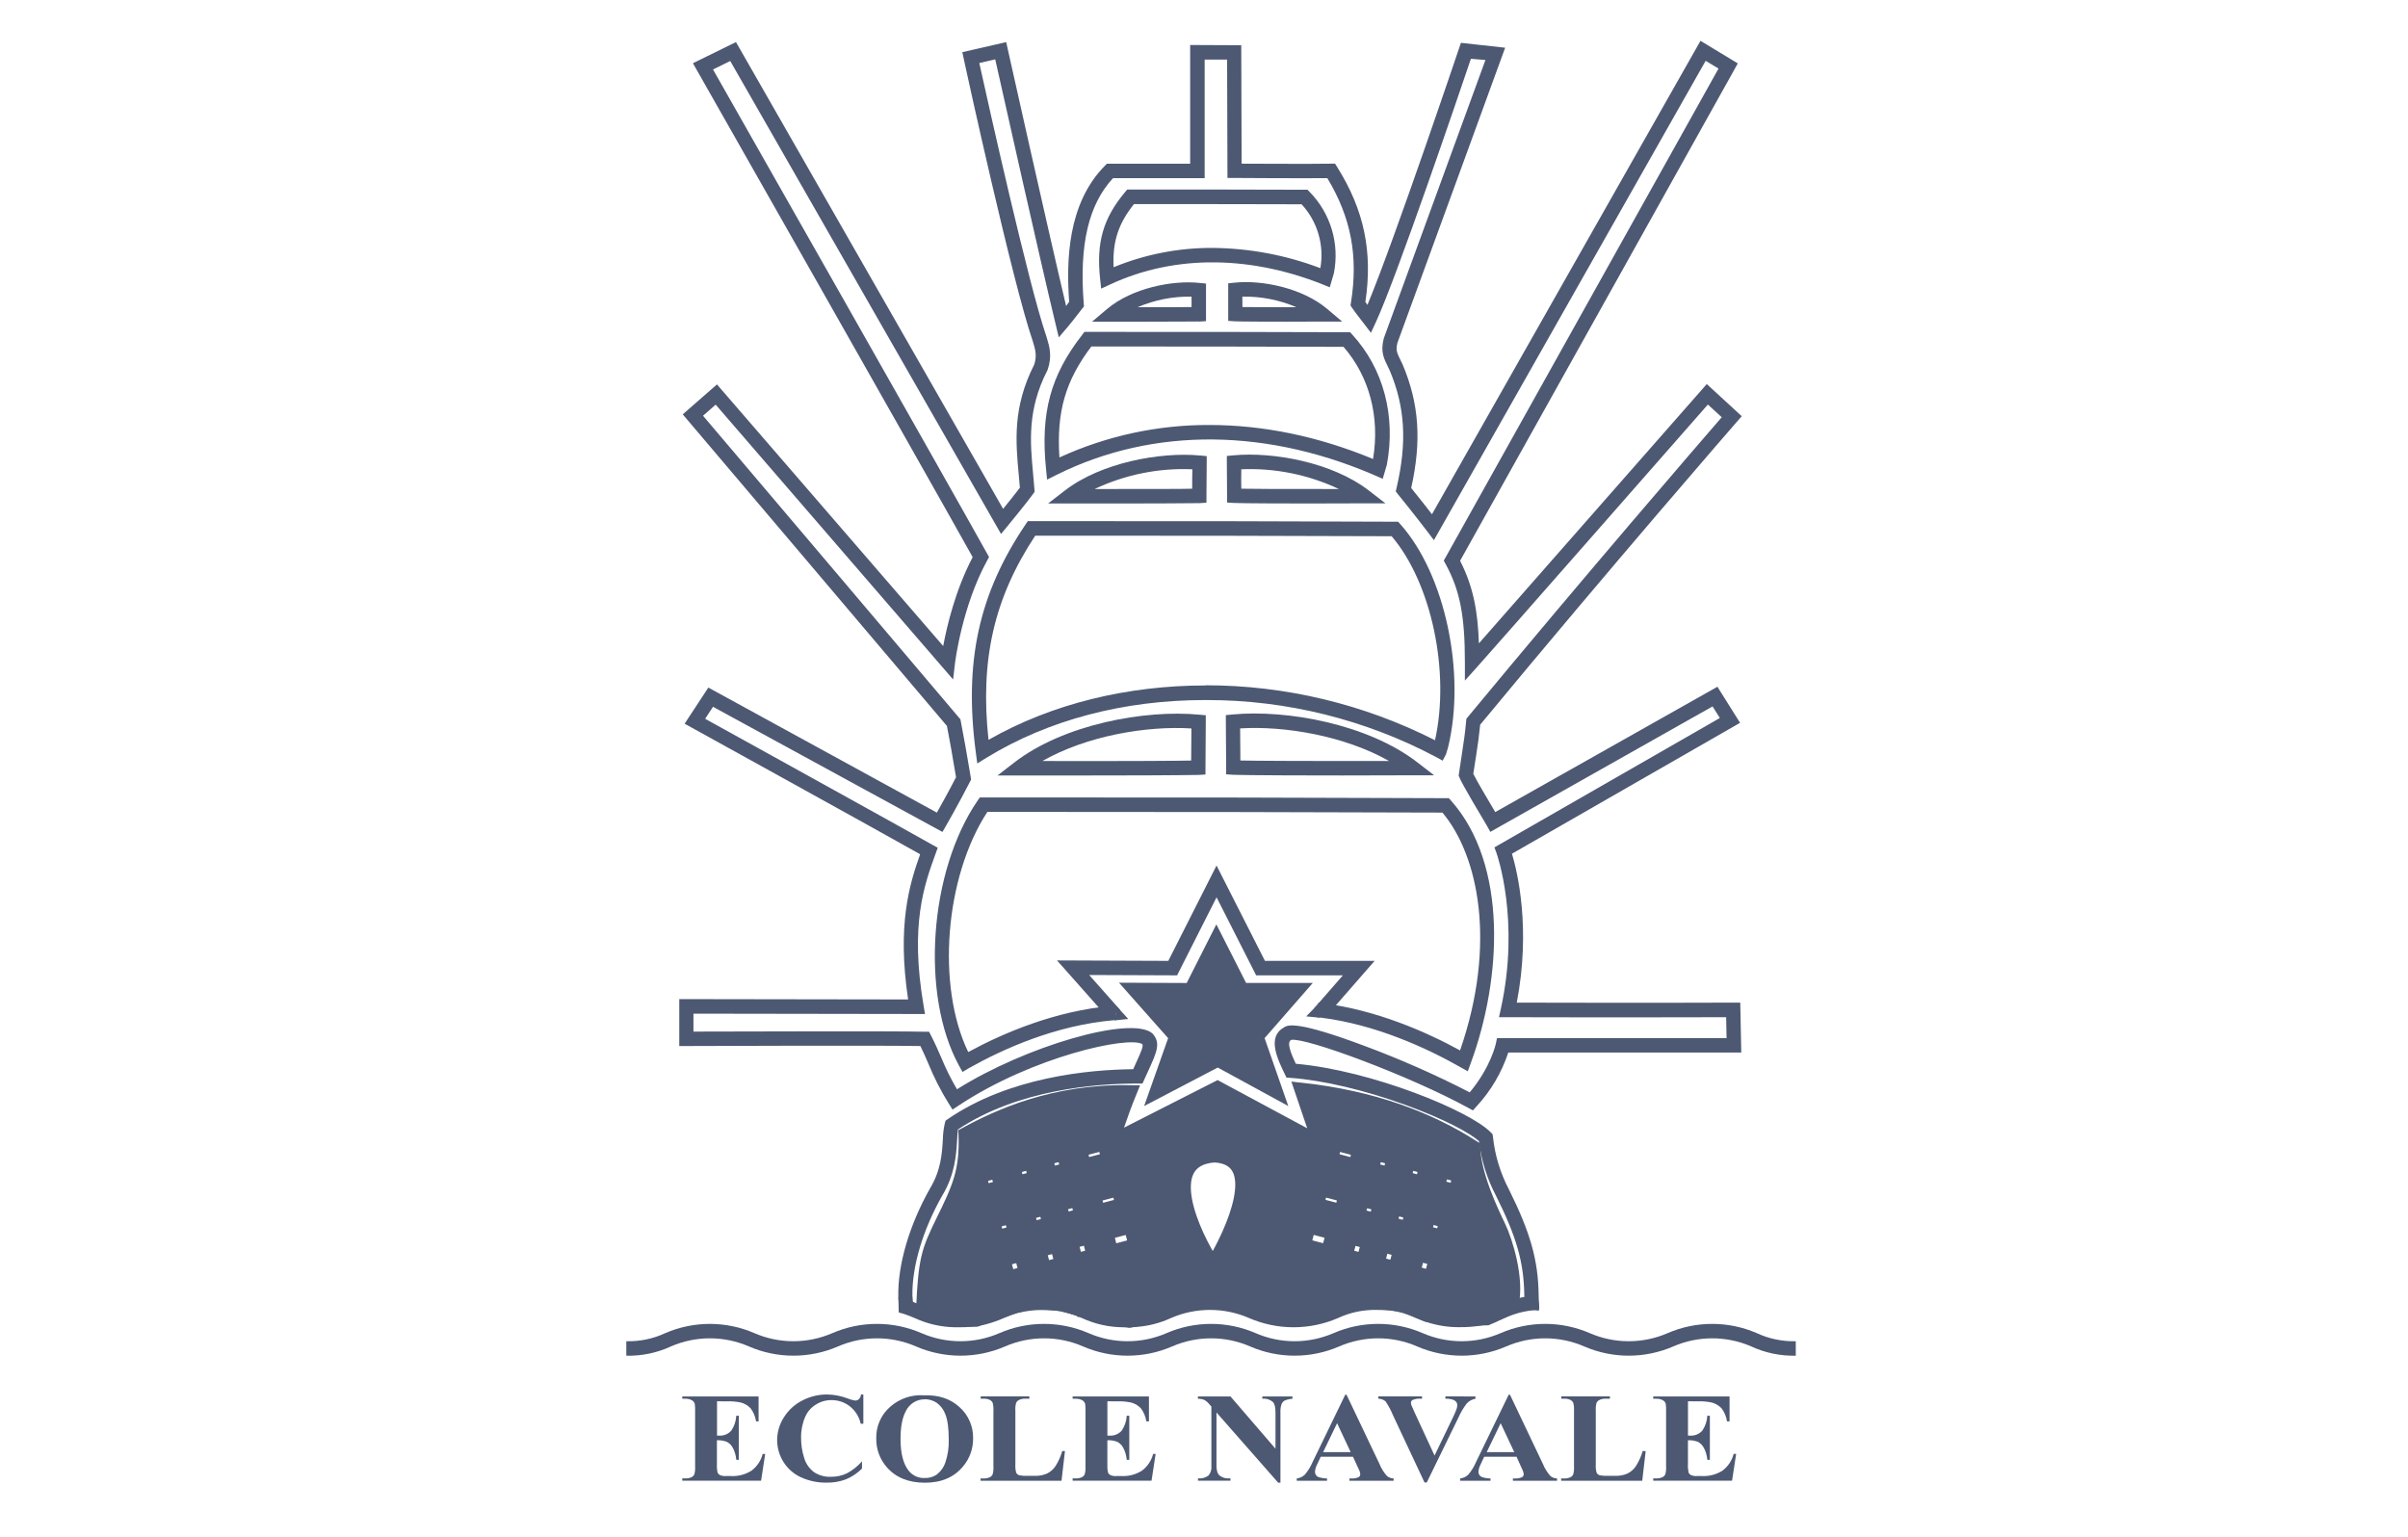 <svg width="177" height="113" viewBox="0 0 177 113" fill="none" xmlns="http://www.w3.org/2000/svg">
<g clip-path="url(#clip0)">
<path d="M70.746 78.809L70.488 78.335C67.653 73.154 68.294 64.053 71.861 58.857L72.02 58.628H77.837C88.256 58.628 93.485 58.628 106.261 58.679H106.496L106.652 58.853C110.841 63.553 110.4 71.954 108.099 78.184L107.888 78.76L107.35 78.456C104.918 77.078 101.163 75.326 97.092 74.815L96.796 74.781L96.906 73.718L97.223 73.756C101.169 74.251 104.816 75.853 107.322 77.223C110.035 69.392 108.67 62.879 106.025 59.74C93.421 59.697 88.194 59.695 77.841 59.691H72.576C69.446 64.474 68.824 72.488 71.169 77.344C73.76 75.938 77.572 74.307 81.799 73.941L81.955 73.928H81.976L82.056 74.992H82.033L81.902 75.002C77.582 75.37 73.703 77.129 71.207 78.535L70.746 78.809Z" fill="#4D5973"/>
<path d="M106.29 55.452L106.041 55.922L106.02 55.91L105.864 55.822L105.584 55.669C100.375 52.904 94.576 51.46 88.689 51.465H88.599C82.606 51.465 77.05 52.928 72.525 55.701L71.835 56.127L71.728 55.321C70.848 48.67 71.939 43.655 75.39 38.546L75.546 38.314H80.357C88.481 38.314 92.556 38.314 102.533 38.355H102.768L102.924 38.529C106.223 42.215 107.763 49.48 106.444 54.929L106.29 55.452ZM88.62 50.38C94.476 50.379 100.251 51.763 105.48 54.421C106.598 49.397 105.229 42.868 102.293 39.422C92.491 39.388 88.415 39.386 80.355 39.382H76.094C73.065 43.974 72.027 48.515 72.66 54.391C77.326 51.726 82.897 50.393 88.607 50.393L88.62 50.38Z" fill="#4D5973"/>
<path d="M101.637 35.203C93.347 31.445 84.827 31.342 77.647 34.918L76.966 35.258L76.89 34.494C76.468 30.364 77.221 27.593 79.55 24.613L79.708 24.4H82.619C88.827 24.4 91.662 24.4 99.002 24.424H99.239L99.395 24.594C101.694 27.101 102.612 30.57 101.941 34.165L101.637 35.203ZM88.903 31.244C92.843 31.244 96.918 32.078 100.926 33.744C101.439 30.651 100.66 27.686 98.754 25.498C91.582 25.479 88.747 25.477 82.606 25.474H80.218C78.32 27.982 77.649 30.275 77.873 33.631C81.336 32.043 85.098 31.229 88.903 31.244Z" fill="#4D5973"/>
<path d="M97.743 21.123C92.139 18.751 86.407 18.675 81.606 20.91L80.94 21.219L80.862 20.483C80.577 17.824 81.09 16.042 82.697 14.123L82.855 13.934H85.085C89.131 13.934 91.042 13.934 95.895 13.949H96.106L96.26 14.106C97.024 14.881 97.586 15.833 97.897 16.879C98.208 17.925 98.258 19.032 98.043 20.102L97.743 21.123ZM89.114 18.226C91.827 18.247 94.515 18.751 97.053 19.715C97.2 18.878 97.152 18.018 96.912 17.203C96.673 16.388 96.249 15.64 95.674 15.019C90.985 15.006 89.072 15.006 85.089 15.006H83.351C82.203 16.442 81.767 17.771 81.855 19.647C84.159 18.699 86.625 18.216 89.114 18.226Z" fill="#4D5973"/>
<path d="M96.897 74.7L96.239 74.636L96.777 74.081L96.897 74.7Z" fill="#4D5973"/>
<path d="M97.029 74.819L96.01 74.722L96.843 73.871L97.029 74.819ZM96.47 74.551L96.767 74.581L96.708 74.294L96.47 74.551Z" fill="#4D5973"/>
<path d="M82.714 74.828L82.056 74.896L82.176 74.239L82.714 74.828Z" fill="#4D5973"/>
<path d="M81.927 75.017L82.11 74.011L82.933 74.913L81.927 75.017ZM82.241 74.469L82.184 74.777L82.492 74.745L82.241 74.469Z" fill="#4D5973"/>
<path d="M80.044 57.011C78.593 57.011 76.88 57.011 74.871 57.011H73.323L74.551 56.061C78.19 53.247 84.147 52.16 88.152 52.541L88.631 52.585V53.07C88.631 54.081 88.608 56.42 88.608 56.443V56.939L88.118 56.971C88.059 56.962 87.176 57.011 80.044 57.011ZM76.631 55.948C83.925 55.961 86.606 55.933 87.557 55.914C87.557 55.312 87.572 54.3 87.574 53.555C84.3 53.347 79.883 54.089 76.626 55.946L76.631 55.948Z" fill="#4D5973"/>
<path d="M98.686 57.011C91.546 57.011 90.658 56.96 90.618 56.958L90.129 56.926V56.433C90.129 56.409 90.106 54.068 90.106 53.057V52.573L90.584 52.528C94.592 52.147 100.543 53.236 104.186 56.048L105.415 56.998H103.867C101.848 57.009 100.138 57.011 98.686 57.011ZM91.173 55.91C92.12 55.929 94.801 55.956 102.097 55.944C98.838 54.097 94.423 53.347 91.156 53.551C91.16 54.302 91.169 55.31 91.175 55.912L91.173 55.91Z" fill="#4D5973"/>
<path d="M82.473 37.015H78.587H77.039L78.269 36.066C80.933 34.007 85.291 33.21 88.221 33.488L88.7 33.533V34.018C88.7 34.758 88.681 36.464 88.681 36.464V36.957L88.194 36.989C88.156 36.976 87.521 37.015 82.473 37.015ZM80.46 35.951C84.985 35.951 86.869 35.951 87.632 35.928C87.632 35.528 87.632 34.964 87.645 34.501C85.171 34.394 82.708 34.891 80.465 35.949L80.46 35.951Z" fill="#4D5973"/>
<path d="M96.397 37.015C91.349 37.015 90.715 36.978 90.685 36.976L90.196 36.944V36.451C90.196 36.451 90.179 34.75 90.179 34.005V33.52L90.657 33.476C93.583 33.199 97.941 33.995 100.608 36.056L101.837 37.004H100.289L96.397 37.015ZM91.242 35.928C92.001 35.941 93.883 35.958 98.414 35.951C96.173 34.895 93.713 34.397 91.242 34.501C91.223 34.962 91.238 35.526 91.242 35.926V35.928Z" fill="#4D5973"/>
<path d="M84.391 23.65H81.715H80.269L81.379 22.714C83.202 21.178 86.176 20.587 88.173 20.8L88.648 20.849V21.329C88.648 21.872 88.648 23.116 88.648 23.116V23.609L88.161 23.641C88.123 23.624 87.701 23.65 84.391 23.65ZM83.617 22.586C85.908 22.586 87.037 22.586 87.585 22.573C87.585 22.342 87.585 22.063 87.585 21.808C86.223 21.782 84.871 22.047 83.617 22.586Z" fill="#4D5973"/>
<path d="M94.518 23.65C91.21 23.65 90.787 23.624 90.767 23.622L90.28 23.59V23.097C90.28 23.097 90.28 21.85 90.28 21.31V20.829L90.755 20.78C92.752 20.568 95.727 21.17 97.547 22.705L98.655 23.641H97.21L94.518 23.65ZM91.324 22.573C91.871 22.573 92.999 22.59 95.292 22.586C94.038 22.046 92.684 21.781 91.32 21.808C91.32 22.061 91.322 22.339 91.324 22.573Z" fill="#4D5973"/>
<path d="M110.156 90.129C109.628 89.022 108.371 86.409 108.304 84.337C105.023 82.231 100.902 80.67 95.647 80.096C96.367 82.223 96.966 83.988 96.966 83.988L89.494 79.969L81.774 83.895C81.774 83.895 82.368 81.963 83.06 80.279C77.42 80.177 73.357 82.07 70.957 83.378C71.054 86.07 70.512 87.3 69.269 89.816C68.215 91.981 68.004 92.568 67.837 96.196L68.217 96.409L68.868 96.771L70.178 97.041H70.208H70.25H71.727H71.75L72.271 96.858L73.562 96.403L73.61 96.386L73.701 96.354L74.726 95.992H74.741L74.952 95.913L76.27 95.724L76.783 95.771L77.992 95.882L79.424 96.288L79.846 96.405L81.23 96.798L82.592 97.041H82.609L83.018 97.113L83.383 97.041L83.518 97.013L84.784 96.764L85.528 96.413L86.271 96.047L88.435 95.635L90.853 95.826L92.24 96.413L92.799 96.649L96.221 96.903L97.946 96.426L97.974 96.413L99.288 95.952L100.889 95.635L102.115 95.816H102.129L102.79 95.913L103.247 95.988L103.669 96.171L104.247 96.418L104.88 96.683L105.068 96.715L106.732 97L108.747 96.951L109.305 96.936C109.595 96.821 109.877 96.688 110.149 96.537L110.36 96.422C110.636 96.262 110.896 96.073 111.134 95.86C111.544 94.057 110.731 91.309 110.156 90.129ZM81.162 84.078L81.457 85.211L79.694 85.677L79.411 84.533L81.162 84.078ZM79.474 89.339L78.194 89.678L77.899 88.544L79.179 88.206L79.474 89.339ZM78.171 84.828L78.466 85.964L77.186 86.302L76.89 85.166L78.171 84.828ZM75.785 85.466L76.08 86.602L74.8 86.94L74.505 85.805L75.785 85.466ZM72.018 86.46L73.298 86.121L73.593 87.257L72.313 87.595L72.018 86.46ZM73.311 90.939L73.016 89.803L74.296 89.465L74.591 90.601L73.311 90.939ZM74.121 93.916L73.777 92.591L75.057 92.253L75.401 93.578L74.121 93.916ZM75.842 90.316L75.547 89.182L76.827 88.844L77.123 89.978L75.842 90.316ZM76.753 93.251L76.409 91.926L77.69 91.588L78.034 92.912L76.753 93.251ZM79.095 92.653L78.749 91.309L80.029 90.971L80.373 92.296L79.095 92.653ZM80.727 89.037L80.432 87.904L82.196 87.438L82.489 88.572L80.727 89.037ZM81.694 92.015L81.339 90.647L83.103 90.182L83.457 91.549L81.694 92.015ZM89.163 92.968C87.735 90.771 85.13 85.243 89.27 84.96C93.122 85.162 90.555 90.635 89.161 92.951L89.163 92.968ZM103.526 85.466L104.806 85.805L104.511 86.94L103.23 86.602L103.526 85.466ZM101.14 84.828L102.42 85.166L102.125 86.302L100.845 85.964L101.14 84.828ZM98.145 84.078L99.908 84.543L99.613 85.677L97.852 85.211L98.145 84.078ZM97.615 92.009L95.852 91.543L96.208 90.175L97.97 90.641L97.615 92.009ZM98.583 89.031L96.82 88.565L97.115 87.432L98.877 87.897L98.583 89.031ZM100.214 92.647L98.934 92.308L99.279 90.984L100.56 91.322L100.214 92.647ZM99.836 89.35L100.13 88.216L101.41 88.555L101.117 89.688L99.836 89.35ZM102.555 93.223L101.275 92.885L101.621 91.56L102.901 91.898L102.555 93.223ZM103.458 90.288L102.193 89.95L102.486 88.816L103.766 89.154L103.458 90.288ZM105.177 93.889L103.897 93.551L104.241 92.225L105.521 92.564L105.177 93.889ZM105.99 90.911L104.724 90.584L105.017 89.448L106.297 89.786L105.99 90.911ZM106.985 87.568L105.705 87.23L106 86.094L107.28 86.432L106.985 87.568Z" fill="#4D5973" stroke="#4D5973"/>
<path d="M66.111 96.413L66.085 96.05C66.073 95.886 66.054 95.609 66.041 95.467L66.029 95.443V95.305C65.989 92.966 66.837 90.077 68.349 87.391C69.172 86.034 69.245 84.786 69.305 83.776C69.311 83.369 69.361 82.965 69.452 82.57L69.505 82.387L69.661 82.278C74.16 79.19 79.997 78.639 83.296 78.605L83.418 78.335C83.914 77.252 84.051 76.923 83.965 76.761C82.942 76.142 75.901 77.674 70.465 81.276L70.015 81.574L69.728 81.117C69.147 80.182 68.646 79.199 68.231 78.178C68.058 77.776 67.879 77.363 67.655 76.902C64.438 76.844 50.605 76.902 50.459 76.902H49.93V73.452H50.457L66.752 73.477C65.931 68.013 66.849 65.002 67.636 62.803C64.624 61.101 50.972 53.564 50.826 53.483L50.324 53.204L52.066 50.548L68.864 59.742C69.167 59.204 69.707 58.234 70.273 57.139C69.98 55.38 69.832 54.548 69.604 53.37C67.952 51.409 50.702 31.072 50.525 30.864L50.185 30.462L52.701 28.261L69.33 47.496C69.602 46.024 70.228 43.372 71.496 40.96C68.165 34.981 51.387 5.442 51.214 5.142L50.934 4.648L54.098 3.094L73.734 37.41C74.131 36.923 74.673 36.249 74.966 35.856C74.941 35.543 74.913 35.23 74.884 34.918C74.658 32.474 74.424 29.947 76.021 26.802C76.232 26.151 76.101 25.7 75.943 25.179L75.909 25.068C74.432 20.789 70.984 5.023 70.846 4.353L70.735 3.836L73.96 3.096L74.076 3.617C74.106 3.753 76.93 16.422 78.364 22.497L78.588 22.186C78.377 19.187 78.455 14.987 81.21 12.19L81.364 12.035H81.575C82.942 12.035 83.952 12.035 84.931 12.035C85.741 12.035 86.53 12.035 87.483 12.035V3.308L91.238 3.325L91.265 12.033C92.594 12.033 96.117 12.06 97.84 12.033H98.134L98.292 12.284C100.27 15.442 100.912 18.509 100.363 22.199L100.515 22.412C102.473 17.718 107.198 3.695 107.248 3.553L107.385 3.149L110.636 3.508L110.404 4.146C110.362 4.261 106.208 15.665 102.719 25.202C102.589 25.755 102.656 25.895 103.01 26.612L103.097 26.789C104.312 29.671 104.506 32.401 103.73 35.877C104.306 36.591 104.873 37.312 105.257 37.806L124.995 3L127.737 4.661L127.486 5.112C127.486 5.112 117.399 23.175 107.324 41.228C108.307 43.142 108.628 44.992 108.706 47.298C112.319 43.208 124.948 28.794 125.102 28.639L125.457 28.235L128.028 30.598L127.686 30.989C127.595 31.093 118.616 41.411 108.801 53.277C108.708 54.202 108.645 54.612 108.505 55.537C108.453 55.891 108.387 56.322 108.295 56.888C108.505 57.328 109.273 58.634 109.908 59.702L126.239 50.488L127.903 53.14L111.136 62.764C111.532 64.081 112.541 68.243 111.49 73.711C121.278 73.737 127.338 73.711 127.399 73.711H127.918L127.992 77.382H110.866C110.381 78.849 109.59 80.194 108.546 81.325L108.267 81.634L107.904 81.436C103.58 79.075 95.99 76.263 94.919 76.449L94.894 76.461C94.55 76.64 94.927 77.525 95.248 78.205C100.812 78.699 108.062 81.666 109.592 83.261L109.712 83.386L109.742 83.599C109.887 84.946 110.286 86.252 110.916 87.449C112.492 90.618 113.062 92.644 113.098 95.195C113.098 95.46 113.114 95.62 113.125 95.779L113.146 96.22L112.091 96.271L112.07 95.845C112.07 95.686 112.049 95.509 112.043 95.218C112.009 92.81 111.488 90.964 109.974 87.929C109.309 86.672 108.88 85.302 108.708 83.888C108.033 83.288 106.177 82.28 103.371 81.253C100.348 80.149 97.254 79.418 94.864 79.243L94.562 79.222L94.43 78.948C93.906 77.865 93.117 76.236 94.366 75.545C94.645 75.332 95.36 75.043 100.251 76.874C102.91 77.862 105.509 79.008 108.033 80.307C109.571 78.469 109.944 76.766 109.948 76.748L110.037 76.323H126.912L126.88 74.783C125.172 74.783 119.352 74.807 110.836 74.783H110.182L110.324 74.145C111.75 67.618 110.02 62.769 110.003 62.722L109.849 62.297L110.237 62.073L126.418 52.785L125.881 51.934L109.545 61.157L109.282 60.682C108.978 60.176 107.455 57.63 107.269 57.145L107.219 57.016L107.24 56.877C107.335 56.239 107.406 55.752 107.466 55.367C107.615 54.383 107.676 54.015 107.771 53L107.788 52.838L107.892 52.713C116.681 42.098 124.817 32.682 126.556 30.674L125.539 29.741C123.157 32.455 109.604 47.898 108.592 49.017L107.676 50.035V48.666C107.676 45.263 107.307 43.391 106.265 41.477L106.124 41.217L106.267 40.96C115.456 24.496 124.693 7.953 126.319 5.042L125.374 4.47L105.4 39.712L104.917 39.074C104.907 39.059 103.823 37.646 102.759 36.34L102.595 36.128L102.654 35.873C103.437 32.519 103.287 29.917 102.137 27.203L102.072 27.072C101.688 26.291 101.475 25.864 101.707 24.907L101.724 24.849C104.74 16.61 108.263 6.954 109.187 4.412L108.119 4.321C107.255 6.873 102.681 20.336 101.137 23.675L100.77 24.466L100.243 23.773L100.017 23.482C99.817 23.226 99.646 23.005 99.384 22.631L99.268 22.456L99.302 22.244C99.849 18.841 99.313 15.999 97.566 13.098C95.296 13.115 90.795 13.083 90.746 13.083H90.225L90.198 4.378H88.549V13.098H88.023C86.821 13.098 85.895 13.098 84.937 13.098C84.015 13.098 83.064 13.098 81.813 13.098C80.01 15.042 79.324 17.99 79.659 22.314L79.676 22.527L79.546 22.69C79.411 22.858 79.301 23.003 79.193 23.143C78.995 23.403 78.807 23.647 78.497 24.015L77.826 24.804L77.584 23.794C76.4 18.881 73.743 6.992 73.154 4.365L71.983 4.633C72.604 7.447 75.607 20.942 76.911 24.721L76.953 24.86C77.132 25.449 77.354 26.18 77.008 27.178L76.978 27.246C75.502 30.13 75.723 32.51 75.936 34.811C75.972 35.198 76.008 35.581 76.035 35.964L76.05 36.153L75.941 36.309C75.519 36.902 74.124 38.599 74.065 38.669L73.582 39.256L53.676 4.485L52.41 5.108C54.667 9.081 69.802 35.734 72.557 40.696L72.701 40.954L72.559 41.213C70.703 44.593 70.201 48.723 70.197 48.763L70.058 49.954L52.606 29.749L51.676 30.564C54.182 33.518 69.633 51.735 70.509 52.781L70.597 52.887L70.623 53.023C70.893 54.414 71.045 55.31 71.353 57.133L71.382 57.307L71.302 57.464C70.401 59.219 69.541 60.703 69.532 60.718L69.275 61.163L52.41 51.962L51.832 52.843C54.49 54.312 66.832 61.137 68.541 62.111L68.929 62.324L68.775 62.749C67.931 65.076 66.877 67.973 67.887 73.926L67.992 74.547H67.36L50.972 74.522V75.84C53.663 75.84 65.75 75.789 67.982 75.851H68.292L68.435 76.129C68.743 76.731 68.967 77.246 69.182 77.742C69.514 78.548 69.902 79.329 70.342 80.081C75.382 76.912 83.104 74.658 84.686 75.957L84.754 76.025C85.325 76.708 85.03 77.355 84.382 78.769L84.119 79.347L83.977 79.658H83.629C80.571 79.658 74.823 80.1 70.42 83.031C70.385 83.244 70.368 83.518 70.351 83.827C70.287 84.89 70.203 86.345 69.25 87.914C67.834 90.416 67.037 93.089 67.066 95.243C67.081 95.365 67.096 95.569 67.126 95.954L67.151 96.32L66.111 96.413Z" fill="#4D5973"/>
<path d="M66.061 96.488C66.195 96.522 66.326 96.558 66.455 96.6C66.731 96.692 66.98 96.794 67.244 96.905C68.162 97.329 69.157 97.558 70.168 97.577C70.279 97.577 70.4 97.577 70.52 97.577C71.152 97.585 71.784 97.518 72.401 97.379C72.882 97.257 73.352 97.094 73.806 96.892L73.912 96.849C74.224 96.715 74.544 96.602 74.871 96.511H74.901C75.467 96.369 76.049 96.301 76.633 96.309L77.01 96.322C77.742 96.33 78.467 96.475 79.147 96.747L79.227 96.826H79.343L79.533 96.905C80.492 97.347 81.533 97.577 82.588 97.579H82.799C83.088 97.579 83.341 97.579 83.569 97.549C84.435 97.484 85.282 97.264 86.072 96.9C86.978 96.506 87.955 96.302 88.942 96.302C89.929 96.302 90.906 96.506 91.812 96.9C92.845 97.347 93.957 97.577 95.082 97.577C96.206 97.577 97.318 97.347 98.351 96.9C99.249 96.482 100.231 96.277 101.22 96.303C101.496 96.303 101.762 96.313 102.011 96.337H102.099C102.298 96.356 102.49 96.386 102.68 96.424C102.955 96.48 103.226 96.557 103.49 96.654C103.701 96.728 103.886 96.807 104.089 96.892C104.34 96.996 104.601 97.105 104.892 97.202C105.69 97.463 106.524 97.587 107.362 97.57C107.853 97.573 108.342 97.535 108.826 97.458C109.344 97.367 109.85 97.218 110.335 97.015L110.436 96.981L110.451 96.966L110.64 96.888C111.272 96.595 111.947 96.408 112.638 96.335C112.8 96.321 112.963 96.329 113.123 96.36C113.146 95.979 113.08 95.598 112.931 95.248C112.784 95.248 112.646 95.265 112.528 95.278C111.736 95.364 110.963 95.579 110.24 95.916L109.963 96.028L109.862 96.062L109.849 96.075C109.464 96.232 109.063 96.347 108.653 96.42C108.226 96.488 107.795 96.52 107.362 96.517C106.642 96.534 105.923 96.426 105.238 96.201C104.981 96.113 104.749 96.018 104.502 95.916C104.291 95.831 104.08 95.743 103.869 95.66C103.557 95.546 103.237 95.455 102.912 95.388C102.69 95.344 102.471 95.309 102.243 95.286H102.182C101.886 95.258 101.57 95.243 101.241 95.243C100.114 95.217 98.996 95.449 97.971 95.922C97.065 96.317 96.088 96.52 95.1 96.52C94.113 96.52 93.136 96.317 92.23 95.922C91.197 95.475 90.084 95.245 88.96 95.245C87.836 95.245 86.724 95.475 85.691 95.922C85.001 96.243 84.26 96.436 83.503 96.494C83.292 96.511 83.081 96.52 82.817 96.52H82.632C81.706 96.52 80.791 96.317 79.951 95.926L79.755 95.845L79.653 95.805C78.822 95.454 77.931 95.267 77.029 95.254L76.802 95.041L76.591 95.254C75.946 95.249 75.303 95.325 74.677 95.48L74.585 95.505C74.221 95.607 73.864 95.734 73.517 95.884L73.41 95.928C73.007 96.105 72.591 96.248 72.165 96.354C71.627 96.474 71.077 96.53 70.526 96.522C70.421 96.522 70.315 96.522 70.212 96.522C69.327 96.506 68.456 96.304 67.653 95.928C67.383 95.816 67.105 95.701 66.786 95.597C66.575 95.528 66.364 95.473 66.153 95.424L66.035 95.399" fill="#4D5973"/>
<path d="M94.506 81.085L89.508 78.365L84.288 81.085L85.984 76.289L82.486 72.342L87.291 72.363L89.407 68.179L91.529 72.361H96.269L92.841 76.287L94.506 81.085Z" fill="#4D5973"/>
<path d="M94.695 81.313L89.508 78.484L84.1 81.313L85.863 76.323L82.25 72.246L87.228 72.267L89.409 67.956L91.595 72.265H96.497L92.955 76.321L94.695 81.313ZM82.722 72.45L86.097 76.266L84.473 80.868L89.506 78.244L94.311 80.862L92.717 76.263L92.757 76.217L96.031 72.467H91.466L89.409 68.413L87.357 72.471L82.722 72.45Z" fill="#4D5973"/>
<path d="M81.54 74.945L81.447 74.839L77.696 70.608L85.876 70.64L89.422 63.63L92.979 70.64H101.043L97.396 74.819L96.603 74.118L98.71 71.704H92.333L89.424 65.968L86.522 71.706L80.061 71.68L82.331 74.241L81.54 74.945Z" fill="#4D5973"/>
<path d="M52.706 103.019V105.542H52.833C53.005 105.557 53.178 105.532 53.338 105.468C53.499 105.404 53.642 105.302 53.757 105.172C53.974 104.848 54.1 104.471 54.121 104.081H54.309V107.324H54.121C54.097 107.021 54.012 106.726 53.873 106.456C53.776 106.261 53.621 106.102 53.429 106.001C53.196 105.912 52.947 105.872 52.698 105.884V107.63C52.685 107.84 52.7 108.05 52.744 108.256C52.779 108.336 52.841 108.402 52.919 108.443C53.052 108.501 53.197 108.526 53.341 108.515H53.742C54.273 108.542 54.799 108.401 55.248 108.113C55.65 107.81 55.937 107.378 56.062 106.888H56.246L55.944 108.857H50.149V108.689H50.371C50.533 108.697 50.695 108.664 50.841 108.594C50.93 108.549 51 108.473 51.04 108.381C51.09 108.193 51.108 107.999 51.094 107.805V103.723C51.101 103.551 51.092 103.378 51.069 103.206C51.039 103.105 50.974 103.017 50.886 102.96C50.73 102.867 50.551 102.822 50.371 102.832H50.149V102.664H55.76V104.495H55.575C55.522 104.145 55.384 103.814 55.172 103.532C54.972 103.323 54.718 103.175 54.438 103.106C54.096 103.037 53.748 103.009 53.4 103.024L52.706 103.019Z" fill="#4D5973"/>
<path d="M63.46 102.522V104.67H63.268C63.154 104.158 62.868 103.703 62.458 103.381C62.072 103.085 61.599 102.927 61.114 102.932C60.706 102.929 60.306 103.045 59.962 103.266C59.627 103.473 59.36 103.777 59.197 104.138C58.984 104.621 58.877 105.145 58.884 105.674C58.878 106.187 58.955 106.699 59.112 107.188C59.234 107.601 59.484 107.963 59.825 108.222C60.2 108.471 60.643 108.593 61.091 108.57C61.492 108.575 61.889 108.488 62.251 108.315C62.671 108.091 63.047 107.792 63.361 107.433V107.966C63.023 108.304 62.624 108.572 62.186 108.755C61.73 108.927 61.246 109.01 60.76 109C60.105 109.011 59.457 108.875 58.861 108.602C58.343 108.362 57.905 107.977 57.597 107.494C57.289 107.01 57.124 106.448 57.123 105.874C57.125 105.276 57.299 104.691 57.625 104.191C57.957 103.664 58.425 103.237 58.979 102.958C59.54 102.667 60.161 102.517 60.791 102.519C61.301 102.526 61.807 102.622 62.285 102.802C62.47 102.881 62.664 102.936 62.863 102.966C62.964 102.968 63.063 102.93 63.137 102.86C63.224 102.767 63.277 102.647 63.287 102.519L63.46 102.522Z" fill="#4D5973"/>
<path d="M67.923 102.581C68.991 102.544 69.858 102.832 70.526 103.445C70.849 103.731 71.106 104.085 71.279 104.483C71.453 104.88 71.537 105.31 71.528 105.744C71.537 106.504 71.272 107.241 70.782 107.817C70.122 108.61 69.191 109.006 67.989 109.006C66.786 109.006 65.853 108.629 65.19 107.873C64.673 107.288 64.395 106.529 64.409 105.746C64.398 105.309 64.484 104.874 64.659 104.474C64.835 104.074 65.096 103.718 65.424 103.432C65.763 103.13 66.159 102.899 66.588 102.752C67.018 102.606 67.472 102.548 67.923 102.581ZM67.982 102.875C67.691 102.869 67.405 102.948 67.157 103.102C66.909 103.256 66.71 103.478 66.584 103.742C66.324 104.217 66.194 104.9 66.194 105.791C66.194 106.848 66.395 107.628 66.797 108.13C66.938 108.306 67.118 108.445 67.323 108.537C67.527 108.629 67.75 108.671 67.974 108.66C68.271 108.67 68.565 108.59 68.818 108.432C69.135 108.2 69.372 107.874 69.495 107.498C69.674 106.959 69.756 106.393 69.737 105.825C69.737 105.005 69.655 104.392 69.491 103.985C69.37 103.643 69.149 103.347 68.858 103.134C68.598 102.961 68.294 102.868 67.982 102.868V102.875Z" fill="#4D5973"/>
<path d="M78.28 106.684L78.027 108.86H72.076V108.692H72.298C72.46 108.699 72.621 108.666 72.768 108.596C72.857 108.551 72.927 108.475 72.966 108.383C73.016 108.196 73.035 108.001 73.021 107.807V103.723C73.034 103.524 73.016 103.323 72.966 103.13C72.921 103.038 72.847 102.963 72.755 102.917C72.616 102.851 72.462 102.821 72.308 102.828H72.087V102.66H75.662V102.828H75.371C75.209 102.821 75.047 102.853 74.901 102.924C74.808 102.968 74.734 103.043 74.69 103.136C74.639 103.324 74.621 103.519 74.635 103.713V107.66C74.621 107.864 74.641 108.069 74.694 108.266C74.718 108.313 74.751 108.354 74.79 108.387C74.83 108.42 74.876 108.445 74.926 108.46C75.123 108.497 75.325 108.51 75.525 108.5H76.084C76.39 108.51 76.694 108.451 76.974 108.326C77.223 108.2 77.436 108.011 77.59 107.777C77.805 107.434 77.971 107.062 78.082 106.671L78.28 106.684Z" fill="#4D5973"/>
<path d="M81.399 103.019V105.542H81.532C81.704 105.557 81.877 105.532 82.038 105.468C82.198 105.404 82.342 105.302 82.456 105.172C82.674 104.848 82.8 104.471 82.821 104.081H83.009V107.324H82.821C82.796 107.021 82.712 106.726 82.572 106.456C82.476 106.261 82.321 106.102 82.129 106.001C81.896 105.912 81.647 105.872 81.397 105.884V107.63C81.385 107.84 81.4 108.05 81.444 108.256C81.479 108.336 81.541 108.402 81.619 108.443C81.751 108.501 81.896 108.526 82.041 108.515H82.441C82.973 108.542 83.499 108.401 83.948 108.113C84.349 107.81 84.636 107.378 84.762 106.888H84.945L84.644 108.857H78.843V108.689H79.064C79.226 108.697 79.388 108.664 79.535 108.594C79.624 108.549 79.694 108.473 79.733 108.381C79.783 108.193 79.802 107.999 79.788 107.805V103.723C79.794 103.551 79.786 103.378 79.763 103.206C79.733 103.105 79.668 103.017 79.579 102.96C79.424 102.867 79.245 102.822 79.064 102.832H78.843V102.664H84.454V104.495H84.262C84.209 104.145 84.071 103.814 83.859 103.532C83.659 103.323 83.405 103.175 83.125 103.106C82.784 103.037 82.435 103.009 82.087 103.024L81.399 103.019Z" fill="#4D5973"/>
<path d="M90.447 102.664L93.754 106.505V103.842C93.754 103.471 93.697 103.22 93.582 103.089C93.475 102.992 93.348 102.919 93.211 102.875C93.074 102.831 92.929 102.817 92.786 102.834V102.666H95.001V102.834C94.805 102.846 94.612 102.89 94.429 102.964C94.327 103.023 94.247 103.114 94.202 103.223C94.135 103.423 94.107 103.633 94.119 103.842V109.002H93.951L89.418 103.842V107.781C89.418 108.137 89.505 108.378 89.681 108.502C89.858 108.627 90.07 108.693 90.287 108.689H90.445V108.857H88.059V108.689C88.333 108.715 88.608 108.639 88.831 108.477C88.911 108.381 88.971 108.269 89.008 108.149C89.044 108.028 89.056 107.902 89.042 107.777V103.409L88.899 103.245C88.796 103.112 88.668 103.002 88.523 102.919C88.374 102.859 88.214 102.83 88.053 102.832V102.664H90.447Z" fill="#4D5973"/>
<path d="M99.45 107.096H97.081L96.798 107.7C96.718 107.855 96.671 108.024 96.659 108.198C96.656 108.277 96.676 108.356 96.716 108.424C96.757 108.492 96.816 108.546 96.887 108.581C97.099 108.654 97.321 108.691 97.545 108.692V108.86H95.317V108.692C95.539 108.667 95.748 108.57 95.91 108.415C96.147 108.135 96.341 107.82 96.484 107.481L98.882 102.536H98.977L101.395 107.618C101.529 107.953 101.722 108.261 101.964 108.528C102.101 108.631 102.267 108.689 102.439 108.692V108.86H99.192V108.692H99.325C99.513 108.707 99.703 108.672 99.874 108.592C99.909 108.569 99.938 108.538 99.957 108.5C99.976 108.463 99.985 108.421 99.983 108.379C99.983 108.322 99.973 108.265 99.954 108.211C99.954 108.184 99.905 108.07 99.806 107.869L99.45 107.096ZM99.281 106.758L98.283 104.631L97.256 106.758H99.281Z" fill="#4D5973"/>
<path d="M108.453 102.664V102.832C108.201 102.874 107.97 103.001 107.801 103.194C107.556 103.523 107.348 103.88 107.183 104.257L104.873 108.991H104.711L102.403 104.07C102.252 103.704 102.065 103.353 101.846 103.024C101.696 102.899 101.509 102.829 101.314 102.828V102.66H104.527V102.828H104.417C104.215 102.811 104.011 102.845 103.825 102.928C103.788 102.947 103.758 102.976 103.738 103.012C103.718 103.048 103.708 103.089 103.711 103.13C103.713 103.196 103.727 103.262 103.751 103.323C103.778 103.399 103.867 103.599 104.019 103.925L105.447 107.009L106.771 104.263C106.88 104.046 106.977 103.823 107.063 103.596C107.095 103.503 107.114 103.407 107.117 103.309C107.119 103.221 107.092 103.136 107.039 103.066C106.979 102.991 106.899 102.936 106.807 102.907C106.625 102.848 106.435 102.822 106.244 102.828V102.66L108.453 102.664Z" fill="#4D5973"/>
<path d="M111.474 107.096H109.097L108.814 107.7C108.734 107.855 108.686 108.024 108.675 108.198C108.672 108.277 108.692 108.356 108.732 108.424C108.773 108.492 108.832 108.546 108.903 108.581C109.115 108.654 109.337 108.691 109.561 108.692V108.86H107.331V108.692C107.553 108.667 107.761 108.57 107.924 108.415C108.161 108.135 108.355 107.82 108.498 107.481L110.896 102.536H110.991L113.408 107.618C113.543 107.953 113.736 108.261 113.978 108.528C114.115 108.631 114.281 108.689 114.452 108.692V108.86H111.206V108.692H111.339C111.527 108.707 111.716 108.672 111.887 108.592C111.923 108.569 111.951 108.538 111.971 108.5C111.99 108.463 111.999 108.421 111.997 108.379C111.996 108.322 111.986 108.265 111.968 108.211C111.968 108.184 111.918 108.07 111.82 107.869L111.474 107.096ZM111.305 106.758L110.307 104.631L109.28 106.758H111.305Z" fill="#4D5973"/>
<path d="M120.966 106.684L120.713 108.86H114.752V108.692H114.973C115.136 108.699 115.297 108.666 115.444 108.596C115.533 108.551 115.603 108.475 115.642 108.383C115.692 108.196 115.711 108.001 115.697 107.807V103.723C115.71 103.524 115.692 103.323 115.642 103.13C115.596 103.038 115.522 102.963 115.431 102.917C115.291 102.851 115.138 102.821 114.984 102.828H114.763V102.66H118.338V102.828H118.034C117.872 102.821 117.71 102.853 117.564 102.924C117.471 102.968 117.397 103.043 117.353 103.136C117.303 103.324 117.284 103.519 117.298 103.713V107.66C117.284 107.864 117.304 108.069 117.357 108.266C117.381 108.313 117.414 108.354 117.453 108.387C117.493 108.42 117.539 108.445 117.589 108.46C117.787 108.497 117.988 108.51 118.188 108.5H118.747C119.053 108.51 119.357 108.451 119.637 108.326C119.886 108.2 120.099 108.011 120.253 107.777C120.469 107.434 120.634 107.062 120.745 106.671L120.966 106.684Z" fill="#4D5973"/>
<path d="M124.075 103.019V105.542H124.208C124.38 105.557 124.553 105.532 124.714 105.468C124.874 105.404 125.017 105.302 125.132 105.172C125.35 104.848 125.476 104.471 125.497 104.081H125.684V107.324H125.497C125.472 107.021 125.387 106.726 125.248 106.456C125.151 106.261 124.996 106.102 124.805 106.001C124.571 105.912 124.322 105.872 124.073 105.884V107.63C124.06 107.84 124.076 108.05 124.119 108.256C124.155 108.336 124.217 108.402 124.294 108.443C124.427 108.501 124.572 108.526 124.716 108.515H125.117C125.647 108.54 126.172 108.399 126.619 108.111C127.021 107.808 127.308 107.376 127.433 106.886H127.617L127.315 108.855H121.521V108.687H121.742C121.904 108.695 122.066 108.662 122.212 108.592C122.301 108.547 122.372 108.471 122.411 108.379C122.461 108.191 122.479 107.996 122.466 107.803V103.723C122.472 103.551 122.463 103.378 122.44 103.206C122.411 103.105 122.345 103.017 122.257 102.96C122.101 102.867 121.922 102.822 121.742 102.832H121.521V102.664H127.131V104.495H126.944C126.891 104.145 126.753 103.814 126.541 103.532C126.341 103.323 126.087 103.175 125.807 103.106C125.465 103.037 125.117 103.009 124.769 103.024L124.075 103.019Z" fill="#4D5973"/>
<path d="M132 99.667C130.873 99.694 129.754 99.462 128.729 98.989C127.822 98.594 126.846 98.391 125.859 98.391C124.872 98.391 123.895 98.594 122.989 98.989C121.956 99.436 120.843 99.666 119.719 99.666C118.595 99.666 117.483 99.436 116.45 98.989C115.544 98.594 114.567 98.391 113.58 98.391C112.593 98.391 111.616 98.594 110.71 98.989C109.677 99.436 108.565 99.666 107.441 99.666C106.317 99.666 105.204 99.436 104.171 98.989C103.265 98.594 102.288 98.391 101.301 98.391C100.314 98.391 99.338 98.594 98.431 98.989C97.398 99.436 96.286 99.666 95.162 99.666C94.038 99.666 92.925 99.436 91.892 98.989C90.986 98.594 90.009 98.391 89.022 98.391C88.035 98.391 87.059 98.594 86.153 98.989C85.12 99.436 84.007 99.666 82.883 99.666C81.759 99.666 80.647 99.436 79.614 98.989C78.707 98.594 77.73 98.391 76.743 98.391C75.755 98.391 74.778 98.594 73.872 98.989C72.839 99.436 71.726 99.666 70.602 99.666C69.478 99.666 68.366 99.436 67.333 98.989C66.426 98.594 65.449 98.391 64.462 98.391C63.474 98.391 62.497 98.594 61.591 98.989C60.558 99.436 59.445 99.666 58.321 99.666C57.197 99.666 56.085 99.436 55.052 98.989C54.145 98.594 53.168 98.391 52.181 98.391C51.193 98.391 50.217 98.594 49.31 98.989C48.284 99.463 47.164 99.695 46.036 99.667V98.604C47.026 98.629 48.008 98.425 48.907 98.006C49.94 97.56 51.053 97.33 52.177 97.33C53.301 97.33 54.413 97.56 55.446 98.006C56.353 98.401 57.33 98.604 58.317 98.604C59.304 98.604 60.281 98.401 61.188 98.006C62.221 97.56 63.333 97.329 64.457 97.329C65.582 97.329 66.694 97.56 67.727 98.006C68.634 98.401 69.611 98.604 70.598 98.604C71.585 98.604 72.562 98.401 73.469 98.006C74.502 97.56 75.614 97.329 76.738 97.329C77.862 97.329 78.975 97.56 80.008 98.006C80.915 98.401 81.891 98.604 82.879 98.604C83.866 98.604 84.843 98.401 85.75 98.006C86.783 97.56 87.895 97.329 89.019 97.329C90.143 97.329 91.256 97.56 92.289 98.006C93.195 98.401 94.172 98.604 95.159 98.604C96.146 98.604 97.122 98.401 98.028 98.006C99.062 97.559 100.174 97.329 101.298 97.329C102.422 97.329 103.535 97.559 104.568 98.006C105.474 98.401 106.451 98.604 107.438 98.604C108.426 98.604 109.403 98.401 110.309 98.006C111.342 97.56 112.455 97.329 113.579 97.329C114.703 97.329 115.815 97.56 116.848 98.006C117.755 98.401 118.731 98.604 119.718 98.604C120.705 98.604 121.682 98.401 122.588 98.006C123.621 97.56 124.734 97.329 125.858 97.329C126.982 97.329 128.094 97.56 129.127 98.006C130.026 98.425 131.008 98.629 131.998 98.604L132 99.667Z" fill="#4D5973"/>
</g>
<defs>
<clipPath id="clip0">
<rect width="86" height="106" fill="white" transform="translate(46 3)"/>
</clipPath>
</defs>
</svg>
